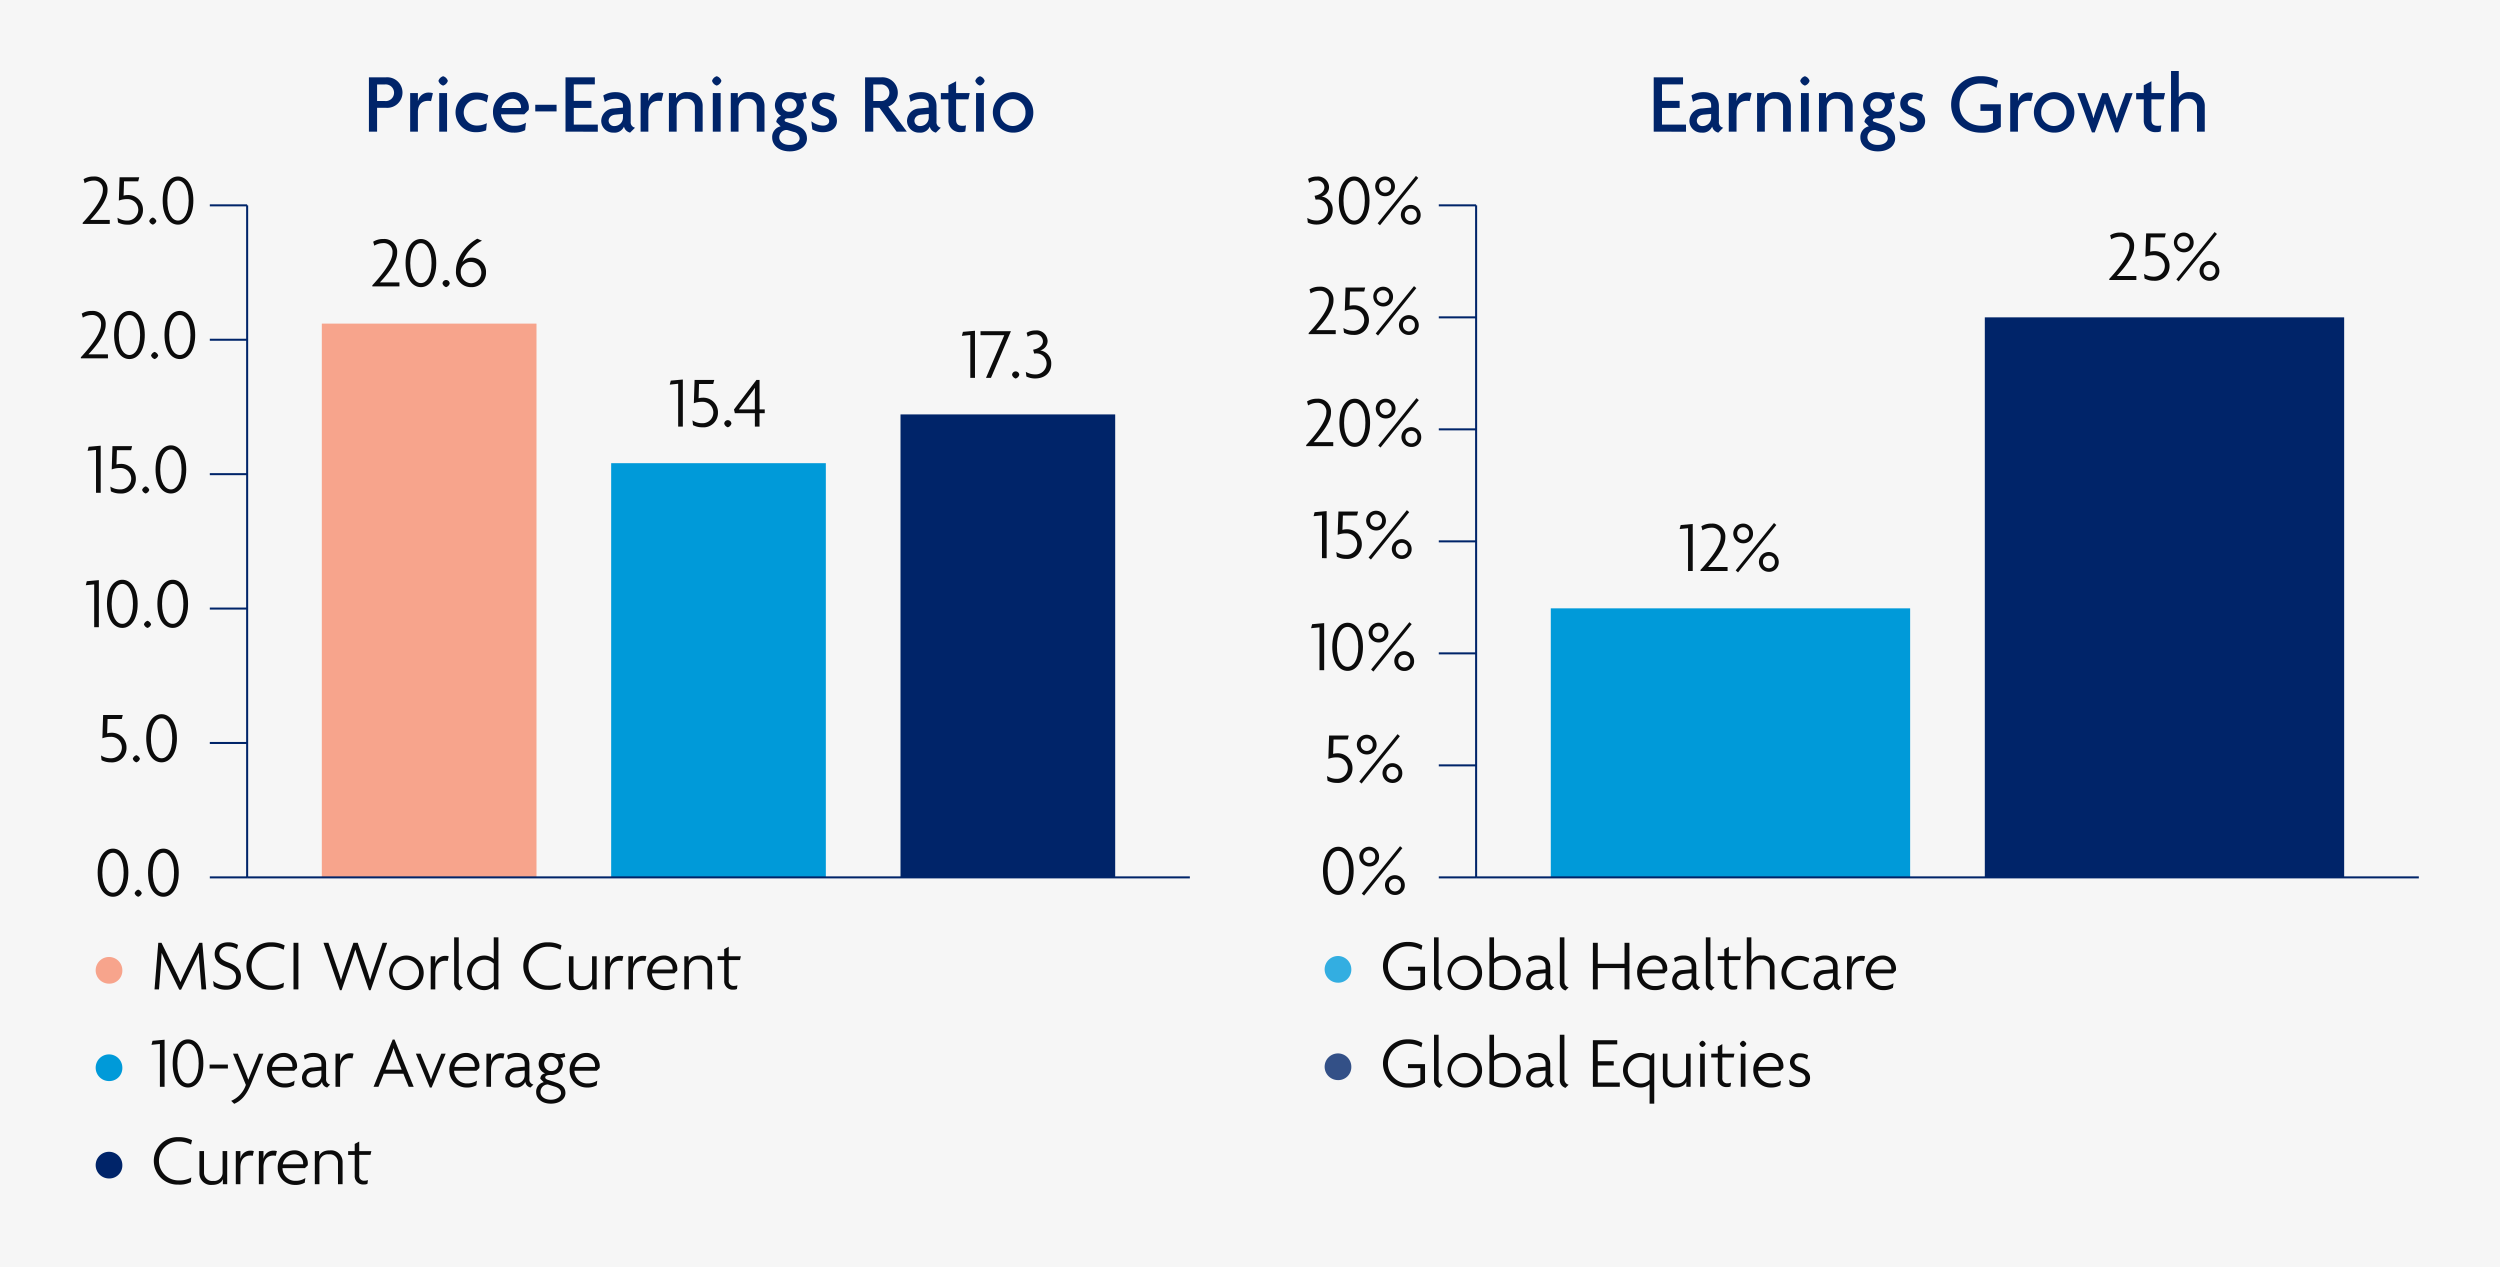<svg xmlns="http://www.w3.org/2000/svg" viewBox="0 0 616 312.262"><g id="a5516bfd-adc7-465a-8e6c-e8444b17b8a0" data-name="Layer 2"><g id="e3b7fbf6-b876-4c7e-9501-3e9b2ff91ac3" data-name="Design"><rect width="616" height="312.262" fill="#f6f6f6"/><path d="M407.472,32.449v-13.4H414.7V20.8h-5.186v4.052h4.346v1.743h-4.346v4.115h5.92v1.743Z" fill="#002469"/><path d="M423.388,32.68a1.99,1.99,0,0,1-1.511-1.491,2.486,2.486,0,0,1-2.541,1.491,2.922,2.922,0,0,1-3.065-2.919,3.147,3.147,0,0,1,3.128-3.044l2.226-.21V25.9c0-.861-.5-1.554-1.848-1.554a4.928,4.928,0,0,0-2.624.756l-.378-1.574a5.631,5.631,0,0,1,3.107-.819c2.121,0,3.653,1.2,3.653,3.443v3.842a1.343,1.343,0,0,0,1.071,1.47Zm-1.763-4.6-1.827.168c-1.218.105-1.7.84-1.7,1.532a1.319,1.319,0,0,0,1.407,1.281,2.093,2.093,0,0,0,2.121-2.141Z" fill="#002469"/><path d="M431.116,24.932a2.957,2.957,0,0,0-.692-.084c-1.239,0-2.541.588-2.541,2.793v4.808h-1.911V22.938h1.911v1.931h.021a2.667,2.667,0,0,1,2.751-2.057,3.154,3.154,0,0,1,.923.147Z" fill="#002469"/><path d="M439.348,32.449v-6.11a1.955,1.955,0,0,0-2.205-1.995,2.064,2.064,0,0,0-2.288,1.995v6.11h-1.911V22.938h1.743v1.239h.021a2.939,2.939,0,0,1,2.939-1.47,3.352,3.352,0,0,1,3.612,3.443v6.3Z" fill="#002469"/><path d="M444.725,21.09a1.764,1.764,0,0,1-1.155-1.155,1.72,1.72,0,0,1,1.155-1.154,1.681,1.681,0,0,1,1.155,1.154A1.722,1.722,0,0,1,444.725,21.09Zm-.966,11.359V22.938h1.932v9.511Z" fill="#002469"/><path d="M454.594,32.449v-6.11a1.955,1.955,0,0,0-2.2-1.995,2.064,2.064,0,0,0-2.289,1.995v6.11h-1.91V22.938h1.742v1.239h.021a2.939,2.939,0,0,1,2.94-1.47A3.352,3.352,0,0,1,456.5,26.15v6.3Z" fill="#002469"/><path d="M462.721,37.3c-2.6,0-4.325-1.449-4.325-3.422a2.69,2.69,0,0,1,2.078-2.751l-1.07-1.071a1.68,1.68,0,0,1,1.217-1.511,2.959,2.959,0,0,1-1.553-2.625,3.271,3.271,0,0,1,3.569-3.212,5.187,5.187,0,0,1,1.26.147,5.706,5.706,0,0,0,1.3.147,3.219,3.219,0,0,0,1.386-.357l.357,1.575a2.644,2.644,0,0,1-1.176.293,2.379,2.379,0,0,1,.42,1.407,3.277,3.277,0,0,1-3.548,3.213c-.756,0-1.176.1-1.176.525a.4.4,0,0,0,.273.335l2.562.9c1.658.588,2.666,1.512,2.666,3.255C466.962,35.955,465.261,37.3,462.721,37.3Zm.987-4.787-1.638-.483a1.817,1.817,0,0,0-1.932,1.827c0,.924.84,1.847,2.541,1.847,1.659,0,2.477-.86,2.477-1.6A1.727,1.727,0,0,0,463.708,32.512Zm-1.071-8.251A1.742,1.742,0,0,0,460.81,25.9a1.716,1.716,0,0,0,1.827,1.638,1.75,1.75,0,0,0,1.806-1.638A1.722,1.722,0,0,0,462.637,24.261Z" fill="#002469"/><path d="M470.932,32.575a4.874,4.874,0,0,1-2.645-.693l-.231-2a4.825,4.825,0,0,0,2.918,1.071c.882,0,1.47-.483,1.47-1.092,0-.65-.462-1.007-1.323-1.322-1.847-.672-2.9-1.533-2.9-3.045,0-1.574,1.281-2.687,3.149-2.687a5.281,5.281,0,0,1,2.457.609l-.378,1.595a3.615,3.615,0,0,0-2.1-.609c-.777,0-1.28.42-1.28,1.029,0,.588.419.861,1.343,1.2,1.869.672,2.94,1.533,2.94,3.17C474.355,31.315,473.2,32.575,470.932,32.575Z" fill="#002469"/><path d="M488.109,32.7c-3.611,0-7.349-2.415-7.349-6.95a6.982,6.982,0,0,1,7.223-6.97,8.133,8.133,0,0,1,4.325,1.07l-.378,1.806a7.027,7.027,0,0,0-3.716-1.071,5.137,5.137,0,0,0-5.4,5.228c0,3.465,2.688,5.165,5.417,5.165a4.988,4.988,0,0,0,2.835-.693v-2.96h-3.087V25.688H493v5.564A7.5,7.5,0,0,1,488.109,32.7Z" fill="#002469"/><path d="M500.457,24.932a2.966,2.966,0,0,0-.693-.084c-1.238,0-2.54.588-2.54,2.793v4.808h-1.911V22.938h1.911v1.931h.021A2.667,2.667,0,0,1,500,22.812a3.155,3.155,0,0,1,.924.147Z" fill="#002469"/><path d="M506.085,32.68a4.987,4.987,0,1,1,5.039-4.976A4.878,4.878,0,0,1,506.085,32.68Zm0-8.252a3.157,3.157,0,0,0-3.128,3.318,3.123,3.123,0,1,0,6.236,0A3.153,3.153,0,0,0,506.085,24.428Z" fill="#002469"/><path d="M521.9,32.617h-.692L519.462,28c-.273-.714-.525-1.6-.777-2.436h-.042c-.231.84-.5,1.743-.756,2.394l-1.742,4.661h-.693l-3.591-9.679h1.806l1.512,4.073c.231.63.462,1.428.63,2.079h.042c.168-.63.42-1.449.65-2.079l1.512-4.073H519.4l1.533,4.073c.252.651.42,1.365.63,2.079h.042c.209-.714.419-1.47.65-2.079l1.512-4.073h1.722Z" fill="#002469"/><path d="M533.133,24.47h-3.024v5.061c0,1.091.567,1.469,1.575,1.469a2.57,2.57,0,0,0,.861-.126l-.168,1.512a2.625,2.625,0,0,1-1.05.168,2.808,2.808,0,0,1-3.107-2.835V24.47h-1.869V22.938h1.869V21.006l1.889-.987v2.919h3.36Z" fill="#002469"/><path d="M541.344,32.449v-6.11a1.955,1.955,0,0,0-2.205-1.995,2.064,2.064,0,0,0-2.289,1.995v6.11h-1.91V17.5h1.91v6.425h.021a3,3,0,0,1,2.772-1.218,3.352,3.352,0,0,1,3.611,3.443v6.3Z" fill="#002469"/><rect x="382.114" y="149.896" width="88.544" height="66.236" fill="#009ad9"/><rect x="489.057" y="78.195" width="88.544" height="137.991" fill="#002469"/><path d="M415.938,140.7V130.146l-2.07.216.252-.99,2.971-.27v11.6Z" fill="#0b0b0b"/><path d="M419,140.7v-.27c3.2-3.475,4.969-6.194,4.969-8.012a2.132,2.132,0,0,0-2.25-2.395,4.33,4.33,0,0,0-2.233.648l-.27-.99a4.563,4.563,0,0,1,2.5-.666,3.168,3.168,0,0,1,3.4,3.439c0,2.07-1.711,4.537-4.25,7.256h4.808v.99Z" fill="#0b0b0b"/><path d="M429.528,133.873a2.431,2.431,0,1,1,2.413-2.431A2.345,2.345,0,0,1,429.528,133.873Zm-1.278,7.166-.576-.5,9.435-11.667.576.486Zm1.278-11.127a1.452,1.452,0,0,0-1.476,1.53,1.47,1.47,0,1,0,2.935,0A1.438,1.438,0,0,0,429.528,129.912Zm6.338,10.983a2.44,2.44,0,1,1,2.413-2.448A2.359,2.359,0,0,1,435.866,140.9Zm0-3.961a1.437,1.437,0,0,0-1.476,1.513,1.471,1.471,0,1,0,2.935,0A1.424,1.424,0,0,0,435.866,136.934Z" fill="#0b0b0b"/><path d="M519.721,69v-.27c3.205-3.475,4.97-6.194,4.97-8.013a2.133,2.133,0,0,0-2.251-2.4,4.33,4.33,0,0,0-2.232.649l-.27-.991a4.562,4.562,0,0,1,2.5-.666,3.168,3.168,0,0,1,3.4,3.439c0,2.071-1.71,4.538-4.249,7.256H526.4V69Z" fill="#0b0b0b"/><path d="M530.7,69.176a4.781,4.781,0,0,1-2.269-.54l-.144-1.171a4.218,4.218,0,0,0,2.359.7,2.64,2.64,0,1,0,.036-5.275,5.6,5.6,0,0,0-2.053.36l.181-5.744h4.843l-.252.991H529.91l-.108,3.529a3.707,3.707,0,0,1,.972-.144,3.607,3.607,0,0,1,3.8,3.673A3.568,3.568,0,0,1,530.7,69.176Z" fill="#0b0b0b"/><path d="M538.1,62.172a2.431,2.431,0,1,1,2.413-2.431A2.346,2.346,0,0,1,538.1,62.172Zm-1.278,7.166-.576-.5,9.434-11.668.577.486ZM538.1,58.21a1.542,1.542,0,1,0,1.459,1.531A1.452,1.452,0,0,0,538.1,58.21Zm6.338,10.984a2.44,2.44,0,1,1,2.413-2.449A2.361,2.361,0,0,1,544.438,69.194Zm0-3.962a1.438,1.438,0,0,0-1.477,1.513,1.471,1.471,0,1,0,2.935,0A1.423,1.423,0,0,0,544.438,65.232Z" fill="#0b0b0b"/><line x1="363.715" y1="216.186" x2="363.715" y2="50.597" fill="none" stroke="#002469" stroke-miterlimit="10" stroke-width="0.5"/><line x1="363.715" y1="188.587" x2="354.516" y2="188.587" fill="none" stroke="#002469" stroke-miterlimit="10" stroke-width="0.5"/><line x1="363.715" y1="160.989" x2="354.516" y2="160.989" fill="none" stroke="#002469" stroke-miterlimit="10" stroke-width="0.5"/><line x1="363.715" y1="133.391" x2="354.516" y2="133.391" fill="none" stroke="#002469" stroke-miterlimit="10" stroke-width="0.5"/><line x1="363.715" y1="105.793" x2="354.516" y2="105.793" fill="none" stroke="#002469" stroke-miterlimit="10" stroke-width="0.5"/><line x1="363.715" y1="78.195" x2="354.516" y2="78.195" fill="none" stroke="#002469" stroke-miterlimit="10" stroke-width="0.5"/><line x1="363.715" y1="50.597" x2="354.516" y2="50.597" fill="none" stroke="#002469" stroke-miterlimit="10" stroke-width="0.5"/><line x1="60.896" y1="216.186" x2="60.896" y2="50.597" fill="none" stroke="#002469" stroke-miterlimit="10" stroke-width="0.5"/><line x1="60.896" y1="183.068" x2="51.697" y2="183.068" fill="none" stroke="#002469" stroke-miterlimit="10" stroke-width="0.5"/><line x1="60.896" y1="149.95" x2="51.697" y2="149.95" fill="none" stroke="#002469" stroke-miterlimit="10" stroke-width="0.5"/><line x1="60.896" y1="116.832" x2="51.697" y2="116.832" fill="none" stroke="#002469" stroke-miterlimit="10" stroke-width="0.5"/><line x1="60.896" y1="83.714" x2="51.697" y2="83.714" fill="none" stroke="#002469" stroke-miterlimit="10" stroke-width="0.5"/><line x1="60.896" y1="50.597" x2="51.697" y2="50.597" fill="none" stroke="#002469" stroke-miterlimit="10" stroke-width="0.5"/><path d="M329.76,220.506c-2.053,0-3.781-2.035-3.781-5.942,0-3.871,1.728-5.924,3.781-5.924,2.034,0,3.781,2.071,3.781,5.924C333.541,218.453,331.794,220.506,329.76,220.506Zm0-10.84c-1.387,0-2.629,1.585-2.629,4.9,0,3.349,1.242,4.933,2.629,4.933,1.368,0,2.628-1.584,2.628-4.933C332.388,211.233,331.128,209.666,329.76,209.666Z" fill="#0b0b0b"/><path d="M337.391,213.5a2.431,2.431,0,1,1,2.413-2.43A2.345,2.345,0,0,1,337.391,213.5Zm-1.278,7.166-.576-.5,9.434-11.667.577.486Zm1.278-11.127a1.452,1.452,0,0,0-1.476,1.531,1.47,1.47,0,1,0,2.935,0A1.439,1.439,0,0,0,337.391,209.54Zm6.338,10.983a2.44,2.44,0,1,1,2.413-2.448A2.36,2.36,0,0,1,343.729,220.523Zm0-3.961a1.437,1.437,0,0,0-1.477,1.513,1.471,1.471,0,1,0,2.936,0A1.424,1.424,0,0,0,343.729,216.562Z" fill="#0b0b0b"/><path d="M329.381,192.907a4.784,4.784,0,0,1-2.269-.54l-.144-1.17a4.216,4.216,0,0,0,2.359.7,2.64,2.64,0,1,0,.036-5.275,5.589,5.589,0,0,0-2.052.36l.179-5.744h4.844l-.252.99h-3.493l-.108,3.529a3.707,3.707,0,0,1,.972-.144,3.608,3.608,0,0,1,3.8,3.673A3.568,3.568,0,0,1,329.381,192.907Z" fill="#0b0b0b"/><path d="M336.779,185.9a2.431,2.431,0,1,1,2.413-2.43A2.345,2.345,0,0,1,336.779,185.9ZM335.5,193.07l-.576-.5,9.434-11.667.577.486Zm1.278-11.128a1.452,1.452,0,0,0-1.476,1.531,1.47,1.47,0,1,0,2.935,0A1.439,1.439,0,0,0,336.779,181.942Zm6.338,10.984a2.44,2.44,0,1,1,2.413-2.449A2.36,2.36,0,0,1,343.117,192.926Zm0-3.962a1.437,1.437,0,0,0-1.476,1.513,1.47,1.47,0,1,0,2.934,0A1.423,1.423,0,0,0,343.117,188.964Z" fill="#0b0b0b"/><path d="M325.124,165.129V154.578l-2.071.216.252-.99,2.971-.27v11.6Z" fill="#0b0b0b"/><path d="M332.054,165.309c-2.052,0-3.781-2.034-3.781-5.942,0-3.871,1.729-5.923,3.781-5.923,2.035,0,3.781,2.07,3.781,5.923C335.835,163.257,334.089,165.309,332.054,165.309Zm0-10.839c-1.386,0-2.628,1.584-2.628,4.9,0,3.349,1.242,4.934,2.628,4.934,1.369,0,2.629-1.585,2.629-4.934C334.683,156.036,333.423,154.47,332.054,154.47Z" fill="#0b0b0b"/><path d="M339.686,158.305a2.431,2.431,0,1,1,2.413-2.431A2.346,2.346,0,0,1,339.686,158.305Zm-1.278,7.166-.576-.5,9.434-11.667.577.486Zm1.278-11.127a1.452,1.452,0,0,0-1.477,1.53,1.47,1.47,0,1,0,2.936,0A1.439,1.439,0,0,0,339.686,154.344Zm6.338,10.983a2.44,2.44,0,1,1,2.413-2.449A2.36,2.36,0,0,1,346.024,165.327Zm0-3.961a1.437,1.437,0,0,0-1.477,1.512,1.471,1.471,0,1,0,2.935,0A1.423,1.423,0,0,0,346.024,161.366Z" fill="#0b0b0b"/><path d="M325.736,137.531V126.98l-2.071.216.252-.99,2.971-.27v11.6Z" fill="#0b0b0b"/><path d="M331.676,137.711a4.784,4.784,0,0,1-2.269-.54l-.144-1.17a4.216,4.216,0,0,0,2.359.7,2.641,2.641,0,1,0,.036-5.276,5.6,5.6,0,0,0-2.053.36l.18-5.743h4.844l-.252.99h-3.493l-.108,3.529a3.707,3.707,0,0,1,.972-.144,3.608,3.608,0,0,1,3.8,3.673A3.568,3.568,0,0,1,331.676,137.711Z" fill="#0b0b0b"/><path d="M339.074,130.707a2.431,2.431,0,1,1,2.413-2.431A2.346,2.346,0,0,1,339.074,130.707Zm-1.278,7.166-.577-.5,9.435-11.668.576.487Zm1.278-11.127a1.452,1.452,0,0,0-1.476,1.53,1.469,1.469,0,1,0,2.934,0A1.438,1.438,0,0,0,339.074,126.746Zm6.338,10.983a2.44,2.44,0,1,1,2.413-2.449A2.36,2.36,0,0,1,345.412,137.729Zm0-3.961a1.436,1.436,0,0,0-1.476,1.512,1.47,1.47,0,1,0,2.934,0A1.423,1.423,0,0,0,345.412,133.768Z" fill="#0b0b0b"/><path d="M321.838,109.933v-.27c3.2-3.475,4.97-6.194,4.97-8.013a2.132,2.132,0,0,0-2.251-2.394,4.336,4.336,0,0,0-2.233.648l-.27-.99a4.568,4.568,0,0,1,2.5-.667,3.168,3.168,0,0,1,3.4,3.439c0,2.071-1.71,4.538-4.249,7.257h4.807v.99Z" fill="#0b0b0b"/><path d="M333.809,110.113c-2.052,0-3.781-2.035-3.781-5.942,0-3.871,1.729-5.924,3.781-5.924,2.035,0,3.781,2.071,3.781,5.924C337.59,108.06,335.844,110.113,333.809,110.113Zm0-10.839c-1.386,0-2.628,1.584-2.628,4.9,0,3.349,1.242,4.934,2.628,4.934,1.369,0,2.629-1.585,2.629-4.934C336.438,100.84,335.178,99.274,333.809,99.274Z" fill="#0b0b0b"/><path d="M341.441,103.109a2.431,2.431,0,1,1,2.413-2.431A2.345,2.345,0,0,1,341.441,103.109Zm-1.278,7.166-.577-.5L349.021,98.1l.576.486Zm1.278-11.127a1.452,1.452,0,0,0-1.477,1.53,1.47,1.47,0,1,0,2.935,0A1.438,1.438,0,0,0,341.441,99.148Zm6.338,10.983a2.44,2.44,0,1,1,2.412-2.449A2.36,2.36,0,0,1,347.779,110.131Zm0-3.961a1.437,1.437,0,0,0-1.477,1.512,1.471,1.471,0,1,0,2.935,0A1.423,1.423,0,0,0,347.779,106.17Z" fill="#0b0b0b"/><path d="M322.45,82.334v-.27c3.2-3.475,4.97-6.193,4.97-8.012a2.133,2.133,0,0,0-2.251-2.4,4.329,4.329,0,0,0-2.232.648l-.27-.99a4.562,4.562,0,0,1,2.5-.666,3.167,3.167,0,0,1,3.4,3.439c0,2.071-1.71,4.537-4.249,7.256h4.807v.99Z" fill="#0b0b0b"/><path d="M333.431,82.515a4.78,4.78,0,0,1-2.269-.541l-.144-1.17a4.218,4.218,0,0,0,2.359.7,2.64,2.64,0,1,0,.036-5.275,5.6,5.6,0,0,0-2.053.36l.181-5.744h4.843l-.252.99h-3.493l-.108,3.529a3.707,3.707,0,0,1,.972-.144,3.608,3.608,0,0,1,3.8,3.674A3.568,3.568,0,0,1,333.431,82.515Z" fill="#0b0b0b"/><path d="M340.829,75.511a2.431,2.431,0,1,1,2.413-2.431A2.346,2.346,0,0,1,340.829,75.511Zm-1.278,7.166-.576-.505,9.434-11.667.577.486Zm1.278-11.128a1.542,1.542,0,1,0,1.459,1.531A1.452,1.452,0,0,0,340.829,71.549Zm6.338,10.983a2.44,2.44,0,1,1,2.413-2.448A2.36,2.36,0,0,1,347.167,82.532Zm0-3.961a1.438,1.438,0,0,0-1.477,1.513,1.471,1.471,0,1,0,2.935,0A1.423,1.423,0,0,0,347.167,78.571Z" fill="#0b0b0b"/><path d="M324.359,55.335a4.911,4.911,0,0,1-2.107-.486l-.144-1.152a4.452,4.452,0,0,0,2.2.63,2.7,2.7,0,0,0,2.917-2.7,2.5,2.5,0,0,0-2.521-2.467c-.162,0-.36.019-.54.036l-.252-.954c1.44-.252,2.413-1.062,2.413-2.07a1.711,1.711,0,0,0-1.891-1.675,3.351,3.351,0,0,0-1.872.558l-.253-.972a4.2,4.2,0,0,1,2.161-.576,2.709,2.709,0,0,1,3.007,2.575,2.394,2.394,0,0,1-1.837,2.34,3.19,3.19,0,0,1,2.737,3.313C328.374,53.823,326.88,55.335,324.359,55.335Z" fill="#0b0b0b"/><path d="M333.665,55.353c-2.052,0-3.781-2.034-3.781-5.941,0-3.872,1.729-5.924,3.781-5.924,2.035,0,3.781,2.07,3.781,5.924C337.446,53.3,335.7,55.353,333.665,55.353Zm0-10.839c-1.386,0-2.628,1.585-2.628,4.9,0,3.349,1.242,4.933,2.628,4.933,1.369,0,2.629-1.584,2.629-4.933C336.294,46.081,335.034,44.514,333.665,44.514Z" fill="#0b0b0b"/><path d="M341.3,48.349a2.431,2.431,0,1,1,2.412-2.431A2.345,2.345,0,0,1,341.3,48.349Zm-1.278,7.166-.577-.5,9.435-11.667.576.486ZM341.3,44.388a1.452,1.452,0,0,0-1.477,1.53,1.47,1.47,0,1,0,2.935,0A1.438,1.438,0,0,0,341.3,44.388Zm6.338,10.983a2.44,2.44,0,1,1,2.412-2.448A2.36,2.36,0,0,1,347.635,55.371Zm0-3.961a1.437,1.437,0,0,0-1.477,1.513,1.471,1.471,0,1,0,2.935,0A1.423,1.423,0,0,0,347.635,51.41Z" fill="#0b0b0b"/><path d="M95.139,26.57H92.913v5.879H90.9v-13.4h4.241a3.768,3.768,0,1,1,0,7.517Zm-.357-5.753H92.913V24.89h1.869a2.053,2.053,0,1,0,0-4.073Z" fill="#002469"/><path d="M106.206,24.932a2.966,2.966,0,0,0-.693-.084c-1.239,0-2.541.588-2.541,2.793v4.808h-1.91V22.938h1.91v1.931h.021a2.667,2.667,0,0,1,2.751-2.057,3.143,3.143,0,0,1,.923.147Z" fill="#002469"/><path d="M109.188,21.09a1.764,1.764,0,0,1-1.155-1.155,1.72,1.72,0,0,1,1.155-1.154,1.681,1.681,0,0,1,1.155,1.154A1.722,1.722,0,0,1,109.188,21.09Zm-.966,11.359V22.938h1.932v9.511Z" fill="#002469"/><path d="M119.959,25.247a4.352,4.352,0,0,0-2.519-.714,3.2,3.2,0,1,0,.042,6.4,5.239,5.239,0,0,0,2.477-.588l-.188,1.764a5.966,5.966,0,0,1-2.457.462,4.885,4.885,0,1,1,0-9.763,6.041,6.041,0,0,1,3,.693Z" fill="#002469"/><path d="M130.249,27.1l-1.071,1.071h-5.732A3.213,3.213,0,0,0,126.827,31a4.884,4.884,0,0,0,2.771-.777l-.21,1.848a5.769,5.769,0,0,1-2.813.609,4.973,4.973,0,0,1-5.1-4.976,4.815,4.815,0,0,1,4.724-5,3.814,3.814,0,0,1,4.115,3.611A4.148,4.148,0,0,1,130.249,27.1ZM126.3,24.344a2.892,2.892,0,0,0-2.73,2.268h4.787a1.022,1.022,0,0,0,.021-.252A2.083,2.083,0,0,0,126.3,24.344Z" fill="#002469"/><path d="M131.889,27.452V25.814h5.249v1.638Z" fill="#002469"/><path d="M139.343,32.449v-13.4h7.223V20.8H141.38v4.052h4.346v1.743H141.38v4.115H147.3v1.743Z" fill="#002469"/><path d="M155.26,32.68a1.99,1.99,0,0,1-1.512-1.491,2.485,2.485,0,0,1-2.54,1.491,2.922,2.922,0,0,1-3.066-2.919,3.147,3.147,0,0,1,3.129-3.044l2.225-.21V25.9c0-.861-.5-1.554-1.848-1.554a4.933,4.933,0,0,0-2.624.756l-.378-1.574a5.636,5.636,0,0,1,3.107-.819c2.121,0,3.654,1.2,3.654,3.443v3.842a1.343,1.343,0,0,0,1.071,1.47Zm-1.764-4.6-1.827.168c-1.217.105-1.7.84-1.7,1.532a1.319,1.319,0,0,0,1.406,1.281,2.093,2.093,0,0,0,2.121-2.141Z" fill="#002469"/><path d="M162.988,24.932a2.966,2.966,0,0,0-.693-.084c-1.239,0-2.541.588-2.541,2.793v4.808h-1.91V22.938h1.91v1.931h.021a2.667,2.667,0,0,1,2.751-2.057,3.155,3.155,0,0,1,.924.147Z" fill="#002469"/><path d="M171.219,32.449v-6.11a1.954,1.954,0,0,0-2.2-1.995,2.064,2.064,0,0,0-2.289,1.995v6.11h-1.911V22.938h1.743v1.239h.021a2.939,2.939,0,0,1,2.94-1.47,3.352,3.352,0,0,1,3.611,3.443v6.3Z" fill="#002469"/><path d="M176.6,21.09a1.764,1.764,0,0,1-1.155-1.155,1.72,1.72,0,0,1,1.155-1.154,1.681,1.681,0,0,1,1.155,1.154A1.722,1.722,0,0,1,176.6,21.09Zm-.966,11.359V22.938h1.932v9.511Z" fill="#002469"/><path d="M186.465,32.449v-6.11a1.955,1.955,0,0,0-2.205-1.995,2.064,2.064,0,0,0-2.288,1.995v6.11h-1.911V22.938H181.8v1.239h.021a2.938,2.938,0,0,1,2.939-1.47,3.351,3.351,0,0,1,3.611,3.443v6.3Z" fill="#002469"/><path d="M194.592,37.3c-2.6,0-4.325-1.449-4.325-3.422a2.69,2.69,0,0,1,2.079-2.751l-1.071-1.071a1.681,1.681,0,0,1,1.218-1.511,2.959,2.959,0,0,1-1.554-2.625,3.271,3.271,0,0,1,3.569-3.212,5.187,5.187,0,0,1,1.26.147,5.709,5.709,0,0,0,1.3.147,3.219,3.219,0,0,0,1.386-.357l.356,1.575a2.636,2.636,0,0,1-1.175.293,2.379,2.379,0,0,1,.42,1.407,3.278,3.278,0,0,1-3.549,3.213c-.756,0-1.175.1-1.175.525a.4.4,0,0,0,.272.335l2.562.9c1.659.588,2.666,1.512,2.666,3.255C198.833,35.955,197.133,37.3,194.592,37.3Zm.987-4.787-1.638-.483a1.816,1.816,0,0,0-1.931,1.827c0,.924.84,1.847,2.54,1.847,1.659,0,2.478-.86,2.478-1.6A1.728,1.728,0,0,0,195.579,32.512Zm-1.071-8.251a1.741,1.741,0,0,0-1.826,1.637,1.715,1.715,0,0,0,1.826,1.638,1.75,1.75,0,0,0,1.806-1.638A1.722,1.722,0,0,0,194.508,24.261Z" fill="#002469"/><path d="M202.8,32.575a4.876,4.876,0,0,1-2.646-.693l-.231-2a4.826,4.826,0,0,0,2.919,1.071c.882,0,1.469-.483,1.469-1.092,0-.65-.461-1.007-1.322-1.322-1.848-.672-2.9-1.533-2.9-3.045,0-1.574,1.281-2.687,3.15-2.687a5.28,5.28,0,0,1,2.456.609l-.378,1.595a3.614,3.614,0,0,0-2.1-.609c-.777,0-1.281.42-1.281,1.029,0,.588.42.861,1.344,1.2,1.868.672,2.939,1.533,2.939,3.17C206.226,31.315,205.071,32.575,202.8,32.575Z" fill="#002469"/><path d="M220.925,32.449l-4.22-5.879h-1.533v5.879h-2.015v-13.4h4.031a3.8,3.8,0,0,1,4.031,3.759,3.574,3.574,0,0,1-2.351,3.443l4.577,6.194Zm-4.094-11.632h-1.659V24.89h1.659a2.053,2.053,0,1,0,0-4.073Z" fill="#002469"/><path d="M230.606,32.68a1.99,1.99,0,0,1-1.512-1.491,2.484,2.484,0,0,1-2.54,1.491,2.922,2.922,0,0,1-3.065-2.919,3.147,3.147,0,0,1,3.128-3.044l2.226-.21V25.9c0-.861-.5-1.554-1.848-1.554a4.934,4.934,0,0,0-2.625.756l-.378-1.574a5.637,5.637,0,0,1,3.108-.819c2.12,0,3.653,1.2,3.653,3.443v3.842a1.343,1.343,0,0,0,1.071,1.47Zm-1.763-4.6-1.827.168c-1.218.105-1.7.84-1.7,1.532a1.319,1.319,0,0,0,1.407,1.281,2.093,2.093,0,0,0,2.121-2.141Z" fill="#002469"/><path d="M238.607,24.47h-3.023v5.061c0,1.091.567,1.469,1.574,1.469a2.57,2.57,0,0,0,.861-.126l-.168,1.512a2.623,2.623,0,0,1-1.049.168,2.809,2.809,0,0,1-3.108-2.835V24.47h-1.869V22.938h1.869V21.006l1.89-.987v2.919h3.359Z" fill="#002469"/><path d="M241.464,21.09a1.764,1.764,0,0,1-1.155-1.155,1.72,1.72,0,0,1,1.155-1.154,1.681,1.681,0,0,1,1.155,1.154A1.722,1.722,0,0,1,241.464,21.09ZM240.5,32.449V22.938h1.932v9.511Z" fill="#002469"/><path d="M249.569,32.68a4.987,4.987,0,1,1,5.039-4.976A4.878,4.878,0,0,1,249.569,32.68Zm0-8.252a3.156,3.156,0,0,0-3.128,3.318,3.123,3.123,0,1,0,6.236,0A3.153,3.153,0,0,0,249.569,24.428Z" fill="#002469"/><rect x="79.295" y="79.74" width="52.897" height="136.445" fill="#f7a48c"/><path d="M91.74,70.576v-.27c3.2-3.475,4.969-6.194,4.969-8.012a2.132,2.132,0,0,0-2.25-2.395,4.33,4.33,0,0,0-2.233.648l-.27-.99a4.563,4.563,0,0,1,2.5-.666,3.168,3.168,0,0,1,3.4,3.439c0,2.07-1.711,4.537-4.249,7.256H98.42v.99Z" fill="#0b0b0b"/><path d="M103.711,70.756c-2.053,0-3.781-2.034-3.781-5.942,0-3.871,1.728-5.923,3.781-5.923,2.035,0,3.781,2.07,3.781,5.923C107.492,68.7,105.746,70.756,103.711,70.756Zm0-10.839c-1.387,0-2.629,1.584-2.629,4.9,0,3.349,1.242,4.934,2.629,4.934,1.368,0,2.629-1.585,2.629-4.934C106.34,61.483,105.079,59.917,103.711,59.917Z" fill="#0b0b0b"/><path d="M109.92,70.756a1.35,1.35,0,0,1-.882-.882.882.882,0,1,1,1.764,0A1.35,1.35,0,0,1,109.92,70.756Z" fill="#0b0b0b"/><path d="M116.1,70.756a3.7,3.7,0,0,1-3.745-4c0-3.079,2.25-6.32,5.257-7.94l1.153.5a9.74,9.74,0,0,0-4.844,5.257,2.709,2.709,0,0,1,2.215-1.08,3.484,3.484,0,0,1,3.619,3.637A3.529,3.529,0,0,1,116.1,70.756Zm-.036-6.212a2.434,2.434,0,0,0-2.521,1.963,4.716,4.716,0,0,0-.018.5,2.676,2.676,0,0,0,2.593,2.791,2.632,2.632,0,0,0-.054-5.258Z" fill="#0b0b0b"/><rect x="150.59" y="114.128" width="52.897" height="102.003" fill="#009ad9"/><rect x="221.886" y="102.112" width="52.897" height="114.074" fill="#002469"/><path d="M167.1,105.111V94.56l-2.071.216.252-.99,2.971-.27v11.6Z" fill="#0b0b0b"/><path d="M173.035,105.291a4.781,4.781,0,0,1-2.269-.54l-.144-1.17a4.216,4.216,0,0,0,2.359.7,2.641,2.641,0,1,0,.036-5.276,5.594,5.594,0,0,0-2.053.36l.18-5.743h4.844l-.252.99h-3.493l-.108,3.529a3.707,3.707,0,0,1,.972-.144,3.608,3.608,0,0,1,3.8,3.673A3.568,3.568,0,0,1,173.035,105.291Z" fill="#0b0b0b"/><path d="M179.334,105.291a1.35,1.35,0,0,1-.882-.882.882.882,0,1,1,1.764,0A1.35,1.35,0,0,1,179.334,105.291Z" fill="#0b0b0b"/><path d="M187.148,101.816v3.3H186v-3.3h-4.933l-.216-.918,5.528-7.274h.774v7.256h1.278v.936ZM185.977,95.6c-.414.649-.864,1.225-1.278,1.783l-2.647,3.493H186V97.369c0-.594,0-1.116.018-1.747Z" fill="#0b0b0b"/><path d="M239.083,93.1V82.544l-2.071.216.253-.99,2.97-.27V93.1Z" fill="#0b0b0b"/><path d="M244.177,93.1h-1.224l4.5-10.5H241.6v-.99h7.491Z" fill="#0b0b0b"/><path d="M250.261,93.276a1.351,1.351,0,0,1-.882-.883.882.882,0,0,1,1.764,0A1.351,1.351,0,0,1,250.261,93.276Z" fill="#0b0b0b"/><path d="M255.013,93.258a4.911,4.911,0,0,1-2.107-.487l-.144-1.152a4.452,4.452,0,0,0,2.2.63,2.7,2.7,0,0,0,2.917-2.7,2.494,2.494,0,0,0-2.521-2.466c-.162,0-.36.018-.54.036l-.252-.955c1.44-.252,2.413-1.062,2.413-2.07a1.712,1.712,0,0,0-1.891-1.675,3.351,3.351,0,0,0-1.872.558L252.96,82a4.2,4.2,0,0,1,2.161-.576A2.709,2.709,0,0,1,258.128,84a2.4,2.4,0,0,1-1.836,2.341,3.189,3.189,0,0,1,2.736,3.313C259.028,91.745,257.534,93.258,255.013,93.258Z" fill="#0b0b0b"/><path d="M27.843,220.965c-2.052,0-3.781-2.034-3.781-5.941,0-3.871,1.729-5.924,3.781-5.924,2.035,0,3.781,2.071,3.781,5.924C31.624,218.913,29.878,220.965,27.843,220.965Zm0-10.839c-1.386,0-2.629,1.585-2.629,4.9,0,3.349,1.243,4.933,2.629,4.933,1.369,0,2.629-1.584,2.629-4.933C30.472,211.693,29.212,210.126,27.843,210.126Z" fill="#0b0b0b"/><path d="M34.052,220.965a1.35,1.35,0,0,1-.882-.882,1.388,1.388,0,0,1,.882-.882,1.388,1.388,0,0,1,.883.882A1.349,1.349,0,0,1,34.052,220.965Z" fill="#0b0b0b"/><path d="M40.263,220.965c-2.053,0-3.781-2.034-3.781-5.941,0-3.871,1.728-5.924,3.781-5.924,2.035,0,3.781,2.071,3.781,5.924C44.044,218.913,42.3,220.965,40.263,220.965Zm0-10.839c-1.386,0-2.629,1.585-2.629,4.9,0,3.349,1.243,4.933,2.629,4.933,1.368,0,2.629-1.584,2.629-4.933C42.892,211.693,41.631,210.126,40.263,210.126Z" fill="#0b0b0b"/><path d="M27.3,187.843a4.781,4.781,0,0,1-2.269-.54l-.144-1.17a4.216,4.216,0,0,0,2.359.7,2.641,2.641,0,1,0,.036-5.276,5.594,5.594,0,0,0-2.053.36l.18-5.743h4.844l-.252.99H26.511L26.4,180.7a3.707,3.707,0,0,1,.972-.144,3.607,3.607,0,0,1,3.8,3.673A3.568,3.568,0,0,1,27.3,187.843Z" fill="#0b0b0b"/><path d="M33.6,187.843a1.35,1.35,0,0,1-.882-.882,1.388,1.388,0,0,1,.882-.882,1.388,1.388,0,0,1,.882.882A1.35,1.35,0,0,1,33.6,187.843Z" fill="#0b0b0b"/><path d="M39.813,187.843c-2.053,0-3.781-2.035-3.781-5.942,0-3.871,1.728-5.923,3.781-5.923,2.035,0,3.781,2.07,3.781,5.923C43.594,185.79,41.848,187.843,39.813,187.843Zm0-10.839c-1.386,0-2.629,1.584-2.629,4.9,0,3.349,1.243,4.934,2.629,4.934,1.368,0,2.629-1.585,2.629-4.934C42.442,178.57,41.181,177,39.813,177Z" fill="#0b0b0b"/><path d="M23.208,154.541V143.989l-2.071.216.252-.99,2.971-.27v11.6Z" fill="#0b0b0b"/><path d="M30.138,154.721c-2.052,0-3.781-2.035-3.781-5.942,0-3.871,1.729-5.924,3.781-5.924,2.035,0,3.781,2.071,3.781,5.924C33.919,152.668,32.173,154.721,30.138,154.721Zm0-10.84c-1.386,0-2.629,1.585-2.629,4.9,0,3.349,1.243,4.933,2.629,4.933,1.369,0,2.629-1.584,2.629-4.933C32.767,145.448,31.507,143.881,30.138,143.881Z" fill="#0b0b0b"/><path d="M36.347,154.721a1.351,1.351,0,0,1-.882-.883,1.388,1.388,0,0,1,.882-.882,1.388,1.388,0,0,1,.882.882A1.351,1.351,0,0,1,36.347,154.721Z" fill="#0b0b0b"/><path d="M42.558,154.721c-2.053,0-3.781-2.035-3.781-5.942,0-3.871,1.728-5.924,3.781-5.924,2.035,0,3.781,2.071,3.781,5.924C46.339,152.668,44.593,154.721,42.558,154.721Zm0-10.84c-1.387,0-2.629,1.585-2.629,4.9,0,3.349,1.242,4.933,2.629,4.933,1.368,0,2.629-1.584,2.629-4.933C45.187,145.448,43.926,143.881,42.558,143.881Z" fill="#0b0b0b"/><path d="M23.658,121.418V110.867l-2.071.216.252-.99,2.971-.27v11.6Z" fill="#0b0b0b"/><path d="M29.6,121.6a4.781,4.781,0,0,1-2.269-.54l-.144-1.17a4.216,4.216,0,0,0,2.359.7,2.641,2.641,0,1,0,.036-5.276,5.6,5.6,0,0,0-2.053.36l.18-5.743h4.844l-.252.99H28.806L28.7,114.45a3.707,3.707,0,0,1,.972-.144,3.607,3.607,0,0,1,3.8,3.673A3.568,3.568,0,0,1,29.6,121.6Z" fill="#0b0b0b"/><path d="M35.9,121.6a1.35,1.35,0,0,1-.882-.882,1.388,1.388,0,0,1,.882-.882,1.39,1.39,0,0,1,.883.882A1.351,1.351,0,0,1,35.9,121.6Z" fill="#0b0b0b"/><path d="M42.108,121.6c-2.053,0-3.781-2.035-3.781-5.942,0-3.871,1.728-5.923,3.781-5.923,2.035,0,3.781,2.07,3.781,5.923C45.889,119.546,44.143,121.6,42.108,121.6Zm0-10.839c-1.387,0-2.629,1.584-2.629,4.9,0,3.349,1.242,4.934,2.629,4.934,1.368,0,2.629-1.585,2.629-4.934C44.737,112.325,43.476,110.759,42.108,110.759Z" fill="#0b0b0b"/><path d="M19.922,88.3v-.27c3.2-3.475,4.97-6.194,4.97-8.013a2.132,2.132,0,0,0-2.251-2.394,4.333,4.333,0,0,0-2.233.648l-.27-.99a4.558,4.558,0,0,1,2.5-.667,3.168,3.168,0,0,1,3.4,3.439c0,2.071-1.711,4.538-4.249,7.256H26.6V88.3Z" fill="#0b0b0b"/><path d="M31.893,88.476c-2.052,0-3.781-2.035-3.781-5.942,0-3.871,1.729-5.924,3.781-5.924,2.035,0,3.781,2.071,3.781,5.924C35.674,86.423,33.928,88.476,31.893,88.476Zm0-10.839c-1.386,0-2.629,1.584-2.629,4.9,0,3.349,1.243,4.934,2.629,4.934,1.369,0,2.629-1.585,2.629-4.934C34.522,79.2,33.262,77.637,31.893,77.637Z" fill="#0b0b0b"/><path d="M38.1,88.476a1.35,1.35,0,0,1-.882-.882,1.39,1.39,0,0,1,.882-.883,1.39,1.39,0,0,1,.882.883A1.35,1.35,0,0,1,38.1,88.476Z" fill="#0b0b0b"/><path d="M44.313,88.476c-2.053,0-3.781-2.035-3.781-5.942,0-3.871,1.728-5.924,3.781-5.924,2.035,0,3.781,2.071,3.781,5.924C48.094,86.423,46.348,88.476,44.313,88.476Zm0-10.839c-1.386,0-2.629,1.584-2.629,4.9,0,3.349,1.243,4.934,2.629,4.934,1.368,0,2.629-1.585,2.629-4.934C46.942,79.2,45.681,77.637,44.313,77.637Z" fill="#0b0b0b"/><path d="M20.372,55.173V54.9c3.205-3.475,4.97-6.194,4.97-8.012A2.133,2.133,0,0,0,23.091,44.5a4.333,4.333,0,0,0-2.233.648l-.27-.99a4.566,4.566,0,0,1,2.5-.666,3.167,3.167,0,0,1,3.4,3.439c0,2.071-1.711,4.537-4.249,7.256h4.807v.99Z" fill="#0b0b0b"/><path d="M31.353,55.353a4.781,4.781,0,0,1-2.269-.54l-.144-1.17a4.216,4.216,0,0,0,2.359.7,2.64,2.64,0,1,0,.036-5.275,5.6,5.6,0,0,0-2.053.36l.18-5.744h4.844l-.252.99H30.561l-.108,3.529a3.707,3.707,0,0,1,.972-.144,3.608,3.608,0,0,1,3.8,3.673A3.568,3.568,0,0,1,31.353,55.353Z" fill="#0b0b0b"/><path d="M37.652,55.353a1.35,1.35,0,0,1-.882-.882,1.388,1.388,0,0,1,.882-.882,1.39,1.39,0,0,1,.883.882A1.351,1.351,0,0,1,37.652,55.353Z" fill="#0b0b0b"/><path d="M43.863,55.353c-2.053,0-3.781-2.034-3.781-5.941,0-3.871,1.728-5.924,3.781-5.924,2.034,0,3.781,2.07,3.781,5.924C47.644,53.3,45.9,55.353,43.863,55.353Zm0-10.839c-1.386,0-2.629,1.585-2.629,4.9,0,3.349,1.243,4.933,2.629,4.933,1.368,0,2.629-1.584,2.629-4.933C46.492,46.081,45.231,44.514,43.863,44.514Z" fill="#0b0b0b"/><line x1="363.715" y1="216.186" x2="354.516" y2="216.186" fill="none" stroke="#002469" stroke-miterlimit="10" stroke-width="0.5"/><line x1="596" y1="216.186" x2="363.715" y2="216.186" fill="none" stroke="#002469" stroke-miterlimit="10" stroke-width="0.5"/><line x1="60.896" y1="216.186" x2="51.697" y2="216.186" fill="none" stroke="#002469" stroke-miterlimit="10" stroke-width="0.5"/><line x1="293.181" y1="216.186" x2="60.896" y2="216.186" fill="none" stroke="#002469" stroke-miterlimit="10" stroke-width="0.5"/><path d="M329.642,242.137a3.287,3.287,0,1,1,3.324-3.274A3.205,3.205,0,0,1,329.642,242.137Z" fill="#33aee1"/><path d="M346.932,243.982a5.945,5.945,0,1,1-.072-11.884,6.918,6.918,0,0,1,3.619.883l-.252,1.08a6.288,6.288,0,0,0-3.241-.882,4.881,4.881,0,1,0,.018,9.759,5.323,5.323,0,0,0,2.971-.757v-2.988h-3.043V238.2h4.195v4.538A6.645,6.645,0,0,1,346.932,243.982Z" fill="#0b0b0b"/><path d="M354.742,244.054a1.967,1.967,0,0,1-1.4-2.053V230.964h1.134v10.911a1.373,1.373,0,0,0,1.045,1.405Z" fill="#0b0b0b"/><path d="M360.9,243.964a4.258,4.258,0,1,1,4.285-4.249A4.159,4.159,0,0,1,360.9,243.964Zm0-7.49a3.252,3.252,0,1,0,3.133,3.259A3.135,3.135,0,0,0,360.9,236.474Z" fill="#0b0b0b"/><path d="M370.312,243.964A6.135,6.135,0,0,1,367,243.01V230.964h1.134v5.276a3.684,3.684,0,0,1,2.413-.792,4.068,4.068,0,0,1,4.159,4.231A4.141,4.141,0,0,1,370.312,243.964Zm.145-7.49a3.259,3.259,0,0,0-2.323.9v5.06a4.452,4.452,0,0,0,2.071.54,3.148,3.148,0,0,0,3.349-3.277A3.083,3.083,0,0,0,370.457,236.474Z" fill="#0b0b0b"/><path d="M382.247,243.964a1.638,1.638,0,0,1-1.278-1.441,2.322,2.322,0,0,1-2.323,1.441,2.429,2.429,0,0,1-2.611-2.4,2.606,2.606,0,0,1,2.647-2.538l2.143-.2v-.775c0-1.008-.7-1.62-1.927-1.62a4.02,4.02,0,0,0-2.16.612l-.235-.954a4.315,4.315,0,0,1,2.449-.648c1.747,0,3.025.972,3.025,2.718v3.727a1.242,1.242,0,0,0,1.008,1.333Zm-1.422-4.177-1.927.18c-1.134.108-1.764.72-1.764,1.6a1.474,1.474,0,0,0,1.6,1.423,2.07,2.07,0,0,0,2.089-2.107Z" fill="#0b0b0b"/><path d="M385.738,244.054a1.968,1.968,0,0,1-1.4-2.053V230.964h1.135v10.911a1.374,1.374,0,0,0,1.044,1.405Z" fill="#0b0b0b"/><path d="M400.284,243.784v-5.258h-6.59v5.258h-1.207V232.3h1.207v5.186h6.59V232.3h1.206v11.488Z" fill="#0b0b0b"/><path d="M410.777,239.157l-.684.666h-5.51a3.111,3.111,0,0,0,3.241,3.133,4.187,4.187,0,0,0,2.377-.684l-.144,1.134a4.38,4.38,0,0,1-2.359.558,4.2,4.2,0,0,1-4.3-4.249,4.09,4.09,0,0,1,3.943-4.267,3.227,3.227,0,0,1,3.475,3.15A2.742,2.742,0,0,1,410.777,239.157Zm-3.385-2.719a2.935,2.935,0,0,0-2.737,2.448h4.988a1.275,1.275,0,0,0,.018-.27A2.181,2.181,0,0,0,407.392,236.438Z" fill="#0b0b0b"/><path d="M418.229,243.964a1.638,1.638,0,0,1-1.279-1.441,2.32,2.32,0,0,1-2.322,1.441,2.428,2.428,0,0,1-2.611-2.4,2.6,2.6,0,0,1,2.647-2.538l2.142-.2v-.775c0-1.008-.7-1.62-1.926-1.62a4.021,4.021,0,0,0-2.161.612l-.234-.954a4.31,4.31,0,0,1,2.449-.648c1.746,0,3.024.972,3.024,2.718v3.727a1.243,1.243,0,0,0,1.009,1.333Zm-1.423-4.177-1.926.18c-1.134.108-1.765.72-1.765,1.6a1.475,1.475,0,0,0,1.6,1.423,2.069,2.069,0,0,0,2.088-2.107Z" fill="#0b0b0b"/><path d="M421.72,244.054A1.967,1.967,0,0,1,420.315,242V230.964h1.135v10.911a1.374,1.374,0,0,0,1.044,1.405Z" fill="#0b0b0b"/><path d="M428.758,236.564h-2.772v5.041a1.163,1.163,0,0,0,1.314,1.315,1.886,1.886,0,0,0,.828-.162l-.126.936a1.92,1.92,0,0,1-.9.162,2.059,2.059,0,0,1-2.233-2.161v-5.131h-1.62v-.937h1.62v-1.764l1.117-.594v2.358h2.989Z" fill="#0b0b0b"/><path d="M436.1,243.784V238.4a1.98,1.98,0,0,0-2.251-1.962,2.053,2.053,0,0,0-2.323,1.962v5.384H430.4v-12.82h1.134v5.762h.018a2.586,2.586,0,0,1,2.575-1.278,2.818,2.818,0,0,1,3.115,2.844v5.492Z" fill="#0b0b0b"/><path d="M445.553,237.212a3.978,3.978,0,0,0-2.233-.666,3.178,3.178,0,1,0,.036,6.356,4.217,4.217,0,0,0,2.215-.54l-.144,1.1a4.87,4.87,0,0,1-2.161.432,4.188,4.188,0,1,1,0-8.372,5.105,5.105,0,0,1,2.521.63Z" fill="#0b0b0b"/><path d="M453.058,243.964a1.638,1.638,0,0,1-1.278-1.441,2.322,2.322,0,0,1-2.323,1.441,2.429,2.429,0,0,1-2.611-2.4,2.606,2.606,0,0,1,2.647-2.538l2.143-.2v-.775c0-1.008-.7-1.62-1.927-1.62a4.02,4.02,0,0,0-2.16.612l-.235-.954a4.315,4.315,0,0,1,2.449-.648c1.747,0,3.025.972,3.025,2.718v3.727a1.242,1.242,0,0,0,1.008,1.333Zm-1.422-4.177-1.927.18c-1.134.108-1.764.72-1.764,1.6a1.474,1.474,0,0,0,1.6,1.423,2.07,2.07,0,0,0,2.089-2.107Z" fill="#0b0b0b"/><path d="M459.286,236.8a2.894,2.894,0,0,0-.63-.072c-1.261,0-2.413.81-2.413,2.9v4.159h-1.135v-8.157h1.135v1.855h.018a2.455,2.455,0,0,1,2.521-1.962,2.772,2.772,0,0,1,.774.107Z" fill="#0b0b0b"/><path d="M467.134,239.157l-.684.666h-5.51a3.112,3.112,0,0,0,3.242,3.133,4.186,4.186,0,0,0,2.376-.684l-.144,1.134a4.376,4.376,0,0,1-2.358.558,4.2,4.2,0,0,1-4.3-4.249,4.09,4.09,0,0,1,3.943-4.267,3.227,3.227,0,0,1,3.475,3.15A2.742,2.742,0,0,1,467.134,239.157Zm-3.384-2.719a2.934,2.934,0,0,0-2.737,2.448H466a1.275,1.275,0,0,0,.018-.27A2.181,2.181,0,0,0,463.75,236.438Z" fill="#0b0b0b"/><path d="M329.642,266.137a3.287,3.287,0,1,1,3.324-3.274A3.205,3.205,0,0,1,329.642,266.137Z" fill="#335087"/><path d="M346.932,267.982a5.945,5.945,0,1,1-.072-11.884,6.918,6.918,0,0,1,3.619.883l-.252,1.08a6.288,6.288,0,0,0-3.241-.882,4.881,4.881,0,1,0,.018,9.759,5.323,5.323,0,0,0,2.971-.757v-2.988h-3.043V262.2h4.195v4.538A6.645,6.645,0,0,1,346.932,267.982Z" fill="#0b0b0b"/><path d="M354.742,268.054a1.967,1.967,0,0,1-1.4-2.053V254.964h1.134v10.911a1.373,1.373,0,0,0,1.045,1.4Z" fill="#0b0b0b"/><path d="M360.9,267.964a4.258,4.258,0,1,1,4.285-4.249A4.159,4.159,0,0,1,360.9,267.964Zm0-7.49a3.252,3.252,0,1,0,3.133,3.259A3.135,3.135,0,0,0,360.9,260.474Z" fill="#0b0b0b"/><path d="M370.312,267.964A6.135,6.135,0,0,1,367,267.01V254.964h1.134v5.276a3.684,3.684,0,0,1,2.413-.792,4.068,4.068,0,0,1,4.159,4.231A4.141,4.141,0,0,1,370.312,267.964Zm.145-7.49a3.259,3.259,0,0,0-2.323.9v5.06a4.452,4.452,0,0,0,2.071.54,3.148,3.148,0,0,0,3.349-3.277A3.083,3.083,0,0,0,370.457,260.474Z" fill="#0b0b0b"/><path d="M382.247,267.964a1.638,1.638,0,0,1-1.278-1.441,2.322,2.322,0,0,1-2.323,1.441,2.429,2.429,0,0,1-2.611-2.395,2.606,2.606,0,0,1,2.647-2.538l2.143-.2v-.775c0-1.008-.7-1.62-1.927-1.62a4.02,4.02,0,0,0-2.16.612l-.235-.954a4.315,4.315,0,0,1,2.449-.648c1.747,0,3.025.972,3.025,2.718v3.727a1.242,1.242,0,0,0,1.008,1.333Zm-1.422-4.177-1.927.18c-1.134.108-1.764.72-1.764,1.6a1.474,1.474,0,0,0,1.6,1.423,2.07,2.07,0,0,0,2.089-2.107Z" fill="#0b0b0b"/><path d="M385.738,268.054a1.968,1.968,0,0,1-1.4-2.053V254.964h1.135v10.911a1.374,1.374,0,0,0,1.044,1.4Z" fill="#0b0b0b"/><path d="M392.487,267.784V256.3h6v1.045h-4.789v4.141h3.925v1.044h-3.925v4.214h5.419v1.044Z" fill="#0b0b0b"/><path d="M406.457,271.943v-4.771a3.4,3.4,0,0,1-2.341.792,4.258,4.258,0,1,1,.108-8.516,4.65,4.65,0,0,1,2.521.684l.522-.612h.342v12.423Zm0-10.767a3.9,3.9,0,0,0-2.125-.7,3.251,3.251,0,0,0-.108,6.5,2.985,2.985,0,0,0,2.233-.9Z" fill="#0b0b0b"/><path d="M415.51,267.784V266.56h-.017c-.271.756-1.1,1.4-2.647,1.4a2.827,2.827,0,0,1-3.115-2.845v-5.492h1.134v5.384a1.98,1.98,0,0,0,2.251,1.963,2.052,2.052,0,0,0,2.322-1.963v-5.384h1.135v8.157Z" fill="#0b0b0b"/><path d="M419.487,258.007a1.242,1.242,0,0,1-.793-.792,1.2,1.2,0,0,1,.793-.792,1.167,1.167,0,0,1,.792.792A1.2,1.2,0,0,1,419.487,258.007Zm-.576,9.777v-8.157h1.152v8.157Z" fill="#0b0b0b"/><path d="M427.156,260.564h-2.773v5.041a1.163,1.163,0,0,0,1.314,1.315,1.89,1.89,0,0,0,.829-.162l-.127.936a1.915,1.915,0,0,1-.9.162,2.059,2.059,0,0,1-2.233-2.161v-5.131h-1.621v-.937h1.621v-1.764l1.116-.594v2.358h2.989Z" fill="#0b0b0b"/><path d="M429.5,258.007a1.24,1.24,0,0,1-.793-.792,1.2,1.2,0,0,1,.793-.792,1.167,1.167,0,0,1,.792.792A1.2,1.2,0,0,1,429.5,258.007Zm-.577,9.777v-8.157h1.153v8.157Z" fill="#0b0b0b"/><path d="M439.4,263.157l-.684.666H433.2a3.112,3.112,0,0,0,3.241,3.133,4.187,4.187,0,0,0,2.377-.684l-.144,1.134a4.38,4.38,0,0,1-2.359.558,4.2,4.2,0,0,1-4.3-4.249,4.09,4.09,0,0,1,3.943-4.267,3.227,3.227,0,0,1,3.475,3.15A2.742,2.742,0,0,1,439.4,263.157Zm-3.385-2.719a2.935,2.935,0,0,0-2.737,2.448h4.988a1.275,1.275,0,0,0,.018-.27A2.181,2.181,0,0,0,436.011,260.438Z" fill="#0b0b0b"/><path d="M443.247,267.874a3.716,3.716,0,0,1-2.251-.648l-.162-1.243a3.759,3.759,0,0,0,2.431.919c.9,0,1.6-.468,1.6-1.261,0-.738-.576-1.17-1.494-1.494-1.477-.522-2.323-1.207-2.323-2.467a2.223,2.223,0,0,1,2.485-2.143,3.792,3.792,0,0,1,1.98.523l-.252.972a2.909,2.909,0,0,0-1.746-.54,1.206,1.206,0,0,0-1.35,1.152c0,.72.485,1.044,1.386,1.368,1.53.541,2.448,1.261,2.448,2.611C446,266.956,444.939,267.874,443.247,267.874Z" fill="#0b0b0b"/><path d="M26.824,242.375a3.287,3.287,0,1,1,3.324-3.274A3.2,3.2,0,0,1,26.824,242.375Z" fill="#f7a48c"/><path d="M49.641,243.784l-.468-5.96c-.072-.972-.162-2.016-.2-2.989h-.036c-.4.955-.972,2.125-1.423,3.061l-2.9,5.96h-.45l-2.9-5.96c-.433-.882-.973-2.034-1.405-3.043h-.036c-.036.972-.108,2.107-.18,2.971l-.468,5.96h-1.1L39,232.3h.792l3.151,6.428c.486.991,1.044,2.161,1.5,3.223h.035c.433-1.044.955-2.142,1.477-3.223l3.133-6.428h.774l.954,11.488Z" fill="#0b0b0b"/><path d="M55.686,243.874a5.288,5.288,0,0,1-3.007-.864l-.162-1.315a5.061,5.061,0,0,0,3.223,1.135,2.158,2.158,0,0,0,2.413-2.071c0-1.206-.7-1.873-2.287-2.449-2.016-.72-2.97-1.692-2.97-3.259,0-1.44,1.062-2.863,3.349-2.863a4.663,4.663,0,0,1,2.412.649l-.27,1.026a4.005,4.005,0,0,0-2.179-.666,1.923,1.923,0,0,0-2.16,1.782c0,.973.648,1.6,2.07,2.125,2.017.738,3.241,1.657,3.241,3.565C59.359,242.614,57.937,243.874,55.686,243.874Z" fill="#0b0b0b"/><path d="M69.89,234.025a6.2,6.2,0,0,0-2.989-.756,4.791,4.791,0,1,0,0,9.579,5.857,5.857,0,0,0,3.061-.721l-.126,1.135a6,6,0,0,1-3.043.63,5.854,5.854,0,1,1,0-11.7,7.022,7.022,0,0,1,3.349.757Z" fill="#0b0b0b"/><path d="M72.317,243.784V232.3h1.207v11.488Z" fill="#0b0b0b"/><path d="M91.328,243.982h-.414l-2.268-6.644c-.361-1.026-.7-2.071-1.081-3.349h-.036c-.36,1.26-.72,2.305-1.08,3.349l-2.287,6.644h-.414L79.7,232.3h1.224l2.089,6.068c.324.937.72,2.017.99,3.043h.036c.288-1.026.648-2.088.972-3.043l2.071-6.068h1.062l2.071,6.068c.324.973.684,2.053.954,3.043H91.2c.27-.972.648-2.07.972-3.025l2.107-6.086H95.4Z" fill="#0b0b0b"/><path d="M100.11,243.964a4.258,4.258,0,1,1,4.286-4.249A4.159,4.159,0,0,1,100.11,243.964Zm0-7.49a3.252,3.252,0,1,0,3.133,3.259A3.136,3.136,0,0,0,100.11,236.474Z" fill="#0b0b0b"/><path d="M110.3,236.8a2.894,2.894,0,0,0-.63-.072c-1.261,0-2.413.81-2.413,2.9v4.159h-1.134v-8.157h1.134v1.855h.018a2.455,2.455,0,0,1,2.521-1.962,2.772,2.772,0,0,1,.774.107Z" fill="#0b0b0b"/><path d="M113.3,244.054A1.967,1.967,0,0,1,111.9,242V230.964h1.134v10.911a1.374,1.374,0,0,0,1.044,1.405Z" fill="#0b0b0b"/><path d="M121.711,243.784v-.9h-.018a3.113,3.113,0,0,1-2.557,1.08,4.261,4.261,0,0,1,.108-8.516,3.56,3.56,0,0,1,2.413.846v-5.33h1.152v12.82Zm-.054-6.356a3.172,3.172,0,0,0-5.438,2.305,3.1,3.1,0,0,0,3.133,3.241,2.911,2.911,0,0,0,2.3-1.081Z" fill="#0b0b0b"/><path d="M138.109,234.025a6.2,6.2,0,0,0-2.989-.756,4.791,4.791,0,1,0,0,9.579,5.857,5.857,0,0,0,3.061-.721l-.126,1.135a6,6,0,0,1-3.043.63,5.854,5.854,0,1,1,0-11.7,7.022,7.022,0,0,1,3.349.757Z" fill="#0b0b0b"/><path d="M145.956,243.784V242.56h-.018c-.27.756-1.1,1.4-2.647,1.4a2.827,2.827,0,0,1-3.115-2.845v-5.492h1.135v5.384a1.979,1.979,0,0,0,2.25,1.963,2.053,2.053,0,0,0,2.323-1.963v-5.384h1.134v8.157Z" fill="#0b0b0b"/><path d="M153.317,236.8a2.894,2.894,0,0,0-.63-.072c-1.26,0-2.413.81-2.413,2.9v4.159H149.14v-8.157h1.134v1.855h.018a2.456,2.456,0,0,1,2.521-1.962,2.772,2.772,0,0,1,.774.107Z" fill="#0b0b0b"/><path d="M159.005,236.8a2.894,2.894,0,0,0-.63-.072c-1.26,0-2.413.81-2.413,2.9v4.159h-1.134v-8.157h1.134v1.855h.018a2.456,2.456,0,0,1,2.521-1.962,2.772,2.772,0,0,1,.774.107Z" fill="#0b0b0b"/><path d="M166.854,239.157l-.684.666h-5.51a3.112,3.112,0,0,0,3.241,3.133,4.19,4.19,0,0,0,2.377-.684l-.144,1.134a4.38,4.38,0,0,1-2.359.558,4.2,4.2,0,0,1-4.3-4.249,4.089,4.089,0,0,1,3.943-4.267,3.228,3.228,0,0,1,3.475,3.15A2.742,2.742,0,0,1,166.854,239.157Zm-3.385-2.719a2.935,2.935,0,0,0-2.737,2.448h4.988a1.275,1.275,0,0,0,.018-.27A2.182,2.182,0,0,0,163.469,236.438Z" fill="#0b0b0b"/><path d="M174.323,243.784V238.4a1.979,1.979,0,0,0-2.25-1.962,2.053,2.053,0,0,0-2.323,1.962v5.384h-1.134v-8.157h1.062v1.225h.018c.27-.756,1.1-1.4,2.647-1.4a2.827,2.827,0,0,1,3.115,2.844v5.492Z" fill="#0b0b0b"/><path d="M182.333,236.564H179.56v5.041a1.163,1.163,0,0,0,1.315,1.315,1.886,1.886,0,0,0,.828-.162l-.126.936a1.92,1.92,0,0,1-.9.162,2.059,2.059,0,0,1-2.233-2.161v-5.131h-1.621v-.937h1.621v-1.764l1.116-.594v2.358h2.989Z" fill="#0b0b0b"/><path d="M26.824,266.375a3.287,3.287,0,1,1,3.324-3.274A3.2,3.2,0,0,1,26.824,266.375Z" fill="#009ad9"/><path d="M39.4,267.784V257.233l-2.071.216.252-.99,2.971-.271v11.6Z" fill="#0b0b0b"/><path d="M46.326,267.964c-2.052,0-3.781-2.035-3.781-5.942,0-3.871,1.729-5.924,3.781-5.924,2.035,0,3.782,2.071,3.782,5.924C50.108,265.911,48.361,267.964,46.326,267.964Zm0-10.839c-1.386,0-2.628,1.584-2.628,4.9,0,3.349,1.242,4.934,2.628,4.934,1.369,0,2.629-1.585,2.629-4.934C48.955,258.691,47.7,257.125,46.326,257.125Z" fill="#0b0b0b"/><path d="M51.653,263.282v-.972h4.5v.972Z" fill="#0b0b0b"/><path d="M61.843,267.082c-1.171,2.863-2.449,4.177-4.142,4.9l-.738-.738a6.508,6.508,0,0,0,3.619-3.925l-3.169-7.689H58.6l1.746,4.25c.252.63.576,1.422.81,2.142h.036c.27-.684.63-1.566.865-2.142l1.746-4.25h1.1Z" fill="#0b0b0b"/><path d="M73.165,263.157l-.684.666h-5.51a3.112,3.112,0,0,0,3.241,3.133,4.187,4.187,0,0,0,2.377-.684l-.144,1.134a4.378,4.378,0,0,1-2.359.558,4.2,4.2,0,0,1-4.3-4.249,4.09,4.09,0,0,1,3.943-4.267A3.227,3.227,0,0,1,73.2,262.6,2.742,2.742,0,0,1,73.165,263.157Zm-3.385-2.719a2.936,2.936,0,0,0-2.737,2.448h4.988a1.275,1.275,0,0,0,.018-.27A2.181,2.181,0,0,0,69.78,260.438Z" fill="#0b0b0b"/><path d="M80.617,267.964a1.638,1.638,0,0,1-1.278-1.441,2.322,2.322,0,0,1-2.323,1.441,2.428,2.428,0,0,1-2.611-2.395,2.606,2.606,0,0,1,2.647-2.538l2.143-.2v-.775c0-1.008-.7-1.62-1.927-1.62a4.027,4.027,0,0,0-2.161.612l-.234-.954a4.315,4.315,0,0,1,2.449-.648c1.747,0,3.025.972,3.025,2.718v3.727a1.242,1.242,0,0,0,1.008,1.333Zm-1.422-4.177-1.927.18c-1.134.108-1.764.72-1.764,1.6a1.474,1.474,0,0,0,1.6,1.423,2.07,2.07,0,0,0,2.089-2.107Z" fill="#0b0b0b"/><path d="M86.844,260.8a2.894,2.894,0,0,0-.63-.072c-1.26,0-2.412.81-2.412,2.9v4.159H82.667v-8.157H83.8v1.855h.018a2.455,2.455,0,0,1,2.52-1.962,2.779,2.779,0,0,1,.775.107Z" fill="#0b0b0b"/><path d="M100.705,267.784l-1.314-3.223H94.548l-1.3,3.223H92.045l4.717-11.649h.45l4.718,11.649Zm-3.1-7.742c-.2-.522-.432-1.153-.612-1.765H96.96c-.18.612-.414,1.243-.612,1.765l-1.386,3.529h4.015Z" fill="#0b0b0b"/><path d="M106.356,267.964h-.45l-3.439-8.337h1.152l1.783,4.286c.27.63.54,1.386.774,2.088h.036c.234-.7.5-1.458.774-2.106l1.747-4.268h1.08Z" fill="#0b0b0b"/><path d="M118.093,263.157l-.684.666H111.9a3.112,3.112,0,0,0,3.241,3.133,4.187,4.187,0,0,0,2.377-.684l-.144,1.134a4.378,4.378,0,0,1-2.359.558,4.2,4.2,0,0,1-4.3-4.249,4.09,4.09,0,0,1,3.943-4.267,3.227,3.227,0,0,1,3.475,3.15A2.742,2.742,0,0,1,118.093,263.157Zm-3.385-2.719a2.935,2.935,0,0,0-2.737,2.448h4.988a1.275,1.275,0,0,0,.018-.27A2.181,2.181,0,0,0,114.708,260.438Z" fill="#0b0b0b"/><path d="M124.032,260.8a2.894,2.894,0,0,0-.63-.072c-1.26,0-2.412.81-2.412,2.9v4.159h-1.135v-8.157h1.135v1.855h.018a2.455,2.455,0,0,1,2.52-1.962,2.772,2.772,0,0,1,.774.107Z" fill="#0b0b0b"/><path d="M130.711,267.964a1.639,1.639,0,0,1-1.279-1.441,2.32,2.32,0,0,1-2.322,1.441,2.428,2.428,0,0,1-2.611-2.395,2.6,2.6,0,0,1,2.647-2.538l2.142-.2v-.775c0-1.008-.7-1.62-1.926-1.62a4.024,4.024,0,0,0-2.161.612l-.234-.954a4.313,4.313,0,0,1,2.449-.648c1.746,0,3.025.972,3.025,2.718v3.727a1.242,1.242,0,0,0,1.008,1.333Zm-1.423-4.177-1.926.18c-1.134.108-1.765.72-1.765,1.6a1.475,1.475,0,0,0,1.6,1.423,2.069,2.069,0,0,0,2.088-2.107Z" fill="#0b0b0b"/><path d="M135.732,271.943c-2.161,0-3.619-1.206-3.619-2.809a2.382,2.382,0,0,1,1.855-2.484l-.829-.829a1.316,1.316,0,0,1,1.207-1.332,2.455,2.455,0,0,1-1.621-2.341,2.753,2.753,0,0,1,2.989-2.7,3.282,3.282,0,0,1,1.044.144,3.733,3.733,0,0,0,1.063.144,2.638,2.638,0,0,0,1.242-.307l.234.937a2.361,2.361,0,0,1-1.278.252,2.038,2.038,0,0,1,.666,1.53,2.761,2.761,0,0,1-2.971,2.719c-.9,0-1.368.234-1.368.63,0,.216.234.432.594.558l2.2.739c1.387.468,2.179,1.206,2.179,2.556C139.315,270.809,137.857,271.943,135.732,271.943Zm1.044-4.177-1.8-.558a1.831,1.831,0,0,0-1.8,1.908c0,.955.919,1.855,2.539,1.855,1.6,0,2.521-.846,2.521-1.639C138.235,268.576,137.677,268.054,136.776,267.766Zm-1.062-7.382a1.77,1.77,0,1,0,1.909,1.764A1.836,1.836,0,0,0,135.714,260.384Z" fill="#0b0b0b"/><path d="M147.74,263.157l-.685.666h-5.509a3.111,3.111,0,0,0,3.241,3.133,4.186,4.186,0,0,0,2.376-.684l-.144,1.134a4.376,4.376,0,0,1-2.358.558,4.2,4.2,0,0,1-4.3-4.249,4.09,4.09,0,0,1,3.943-4.267,3.227,3.227,0,0,1,3.475,3.15A2.819,2.819,0,0,1,147.74,263.157Zm-3.386-2.719a2.934,2.934,0,0,0-2.736,2.448H146.6a1.275,1.275,0,0,0,.018-.27A2.181,2.181,0,0,0,144.354,260.438Z" fill="#0b0b0b"/><path d="M26.824,290.375a3.287,3.287,0,1,1,3.324-3.274A3.2,3.2,0,0,1,26.824,290.375Z" fill="#002469"/><path d="M47.066,282.025a6.2,6.2,0,0,0-2.989-.756,4.791,4.791,0,1,0,0,9.579,5.857,5.857,0,0,0,3.061-.721l-.126,1.135a6,6,0,0,1-3.043.63,5.854,5.854,0,1,1,0-11.7,7.022,7.022,0,0,1,3.349.757Z" fill="#0b0b0b"/><path d="M54.913,291.784V290.56H54.9c-.27.756-1.1,1.4-2.647,1.4a2.827,2.827,0,0,1-3.115-2.845v-5.492h1.135v5.384a1.979,1.979,0,0,0,2.25,1.963,2.053,2.053,0,0,0,2.323-1.963v-5.384h1.134v8.157Z" fill="#0b0b0b"/><path d="M62.274,284.8a2.894,2.894,0,0,0-.63-.072c-1.26,0-2.413.81-2.413,2.9v4.159H58.1v-8.157h1.134v1.855h.019a2.454,2.454,0,0,1,2.52-1.962,2.772,2.772,0,0,1,.774.107Z" fill="#0b0b0b"/><path d="M67.962,284.8a2.894,2.894,0,0,0-.63-.072c-1.26,0-2.413.81-2.413,2.9v4.159H63.785v-8.157h1.134v1.855h.018a2.456,2.456,0,0,1,2.521-1.962,2.772,2.772,0,0,1,.774.107Z" fill="#0b0b0b"/><path d="M75.811,287.157l-.684.666h-5.51a3.112,3.112,0,0,0,3.241,3.133,4.19,4.19,0,0,0,2.377-.684l-.144,1.134a4.38,4.38,0,0,1-2.359.558,4.2,4.2,0,0,1-4.3-4.249,4.089,4.089,0,0,1,3.943-4.267,3.227,3.227,0,0,1,3.475,3.15A2.742,2.742,0,0,1,75.811,287.157Zm-3.385-2.719a2.935,2.935,0,0,0-2.737,2.448h4.988a1.275,1.275,0,0,0,.018-.27A2.181,2.181,0,0,0,72.426,284.438Z" fill="#0b0b0b"/><path d="M83.281,291.784V286.4a1.98,1.98,0,0,0-2.251-1.962,2.053,2.053,0,0,0-2.323,1.962v5.384H77.573v-8.157h1.062v1.225h.018c.27-.756,1.1-1.4,2.647-1.4a2.827,2.827,0,0,1,3.115,2.844v5.492Z" fill="#0b0b0b"/><path d="M91.29,284.564H88.517v5.041a1.163,1.163,0,0,0,1.315,1.315,1.886,1.886,0,0,0,.828-.162l-.126.936a1.92,1.92,0,0,1-.9.162A2.059,2.059,0,0,1,87.4,289.7v-5.131H85.78v-.937H87.4v-1.764l1.116-.594v2.358h2.989Z" fill="#0b0b0b"/></g></g></svg>